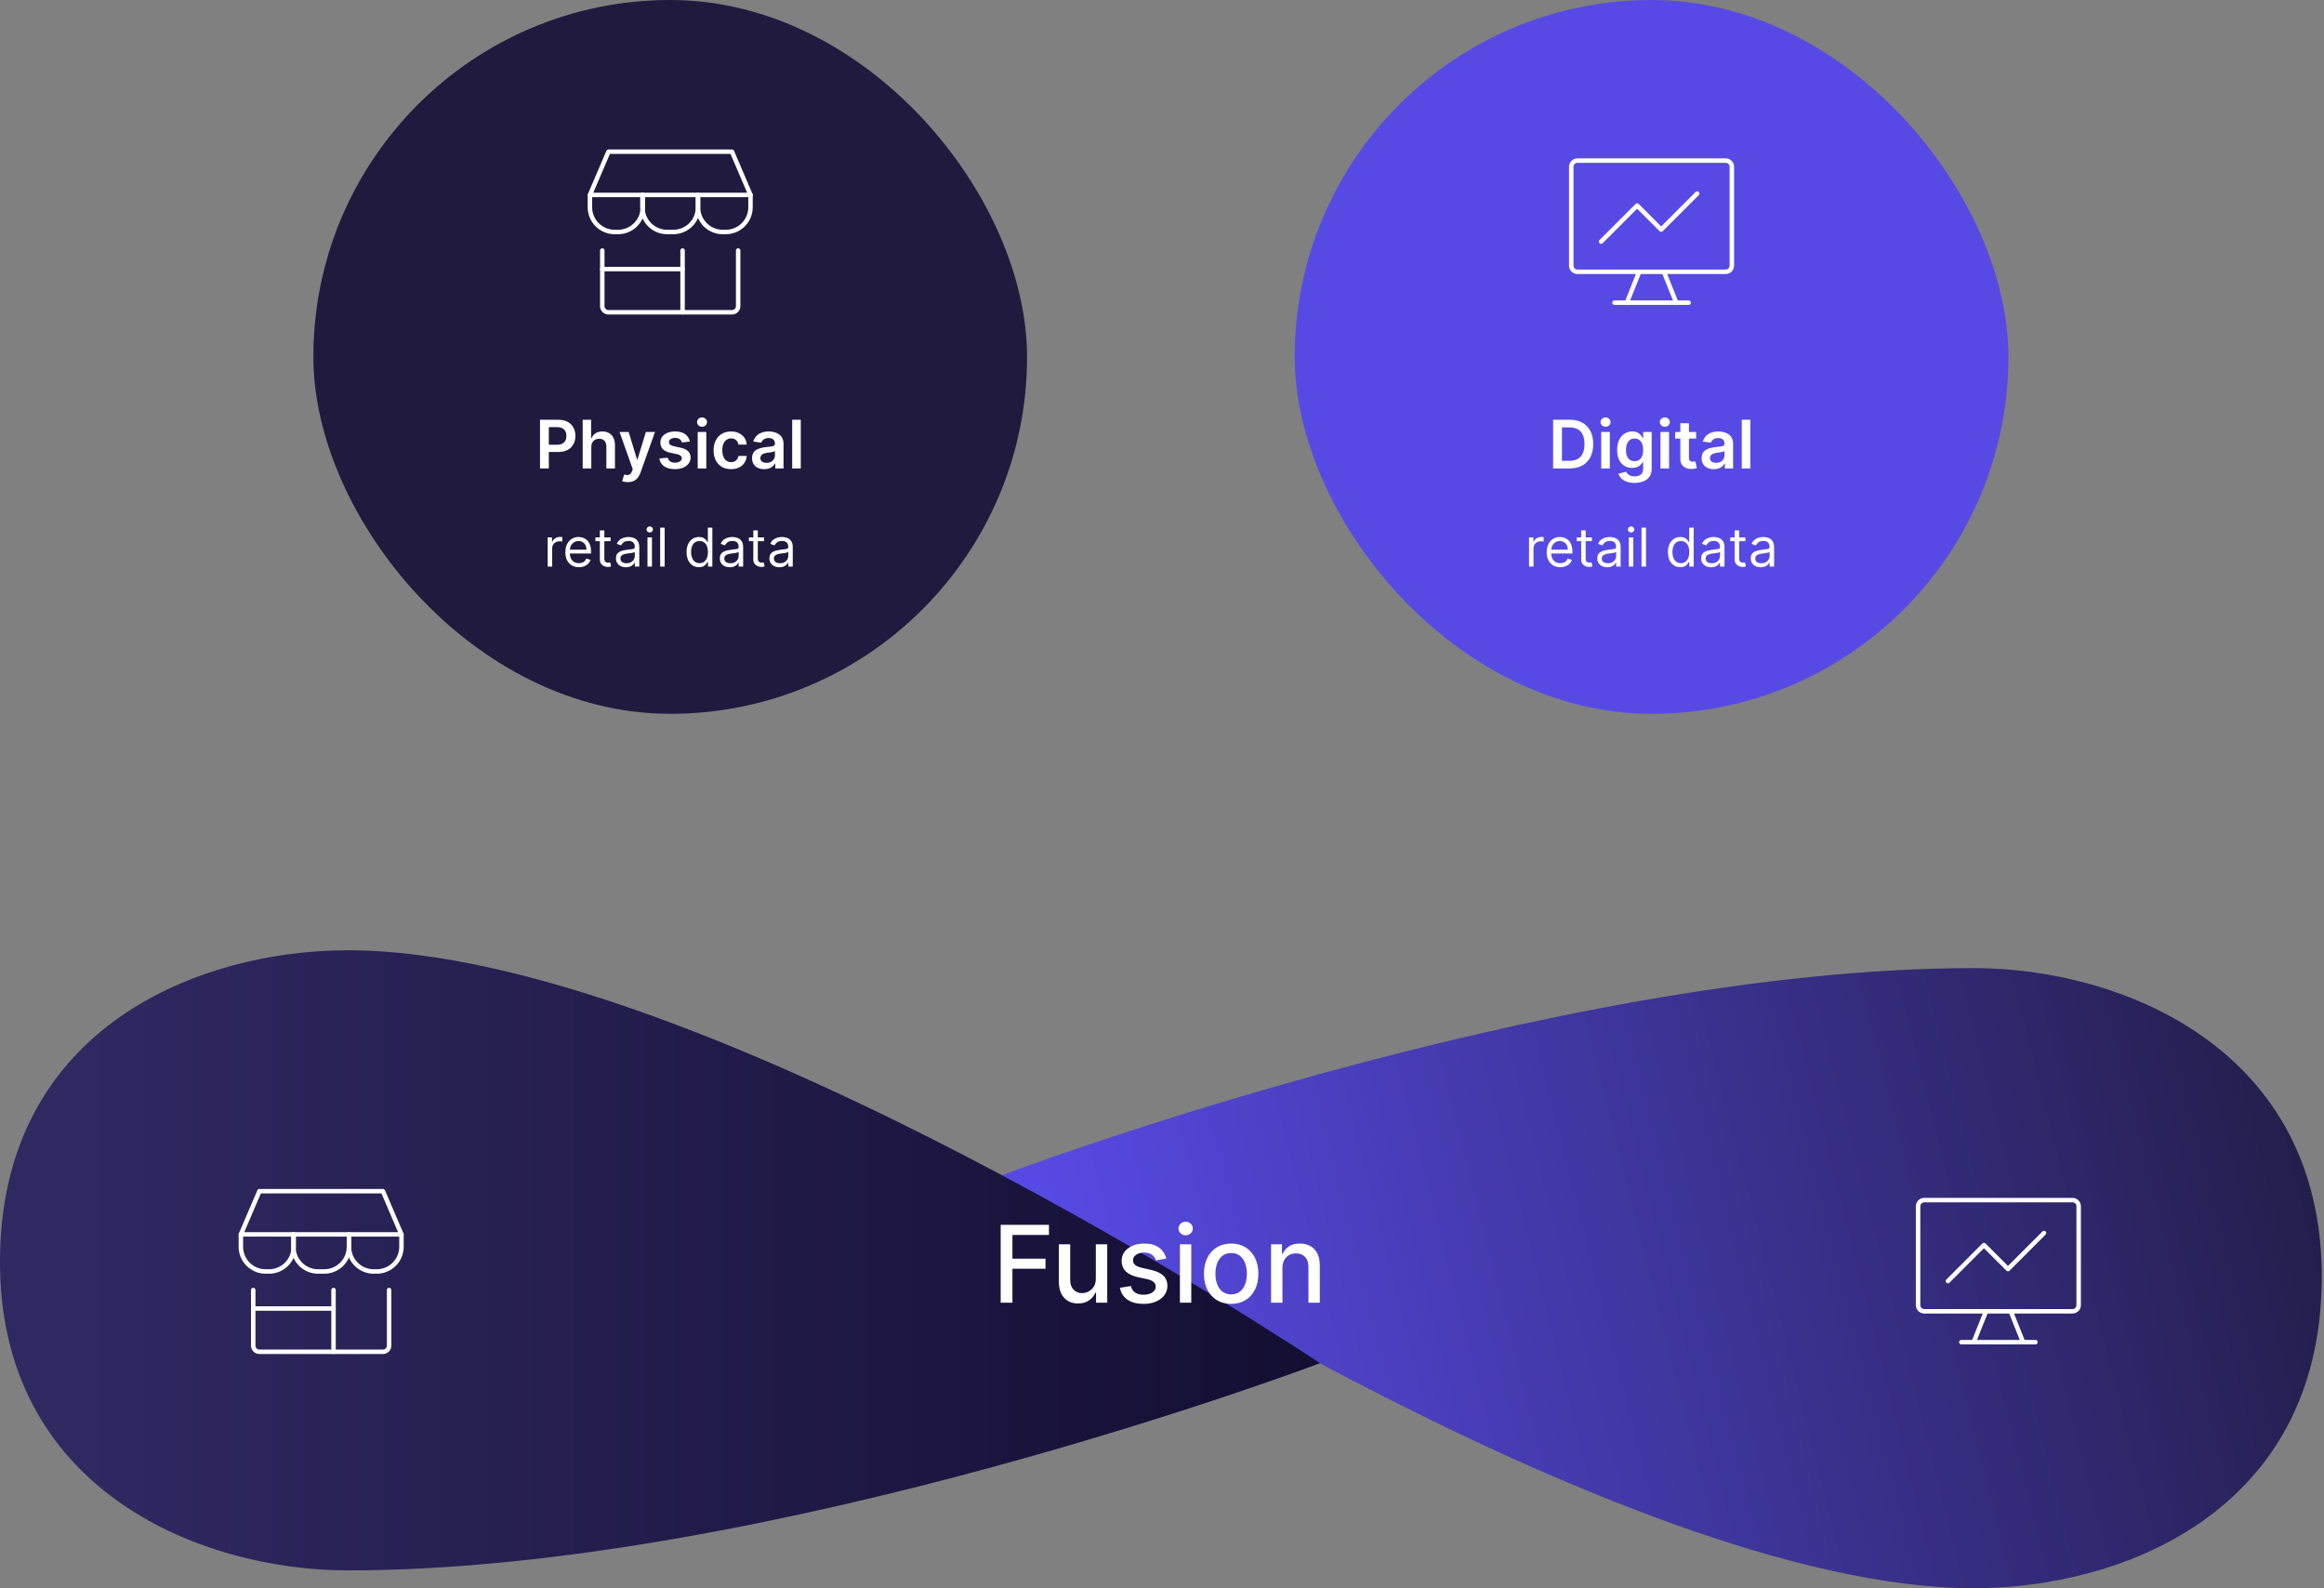 <svg width="521" height="356" viewBox="0 0 521 356" fill="none" xmlns="http://www.w3.org/2000/svg">
<rect x="0" y="0" width="521" height="356" fill="#808080" stroke="none"/>
<rect x="70.25" width="160" height="160" rx="80" fill="#1F1A3E"/>
<path d="M135.02 56.154V68.615C135.02 68.983 135.165 69.335 135.425 69.594C135.685 69.854 136.037 70 136.404 70H164.096C164.464 70 164.816 69.854 165.076 69.594C165.335 69.335 165.481 68.983 165.481 68.615V56.154" stroke="white" stroke-linecap="round" stroke-linejoin="round"/>
<path d="M153.02 56.154V70" stroke="white" stroke-linecap="round" stroke-linejoin="round"/>
<path d="M135.02 60.308H153.02" stroke="white" stroke-linecap="round" stroke-linejoin="round"/>
<path d="M132.25 43.692L136.404 34H164.096L168.25 43.692H132.25Z" stroke="white" stroke-linecap="round" stroke-linejoin="round"/>
<path d="M144.102 43.692V46.462C144.102 47.931 143.519 49.339 142.48 50.378C141.441 51.417 140.033 52 138.564 52H137.788C136.32 52 134.911 51.417 133.872 50.378C132.834 49.339 132.25 47.931 132.25 46.462V43.692" stroke="white" stroke-linecap="round" stroke-linejoin="round"/>
<path d="M156.479 43.692V46.462C156.479 47.931 155.896 49.339 154.857 50.378C153.818 51.417 152.41 52 150.941 52H149.556C148.087 52 146.678 51.417 145.64 50.378C144.601 49.339 144.018 47.931 144.018 46.462V43.692" stroke="white" stroke-linecap="round" stroke-linejoin="round"/>
<path d="M168.25 43.692V46.462C168.25 47.931 167.666 49.339 166.627 50.378C165.589 51.417 164.18 52 162.711 52H162.019C160.55 52 159.141 51.417 158.103 50.378C157.064 49.339 156.48 47.931 156.48 46.462V43.692" stroke="white" stroke-linecap="round" stroke-linejoin="round"/>
<path d="M121.062 105V94.091H125.153C125.991 94.091 126.694 94.247 127.263 94.56C127.834 94.872 128.266 95.302 128.557 95.849C128.852 96.392 128.999 97.01 128.999 97.702C128.999 98.402 128.852 99.023 128.557 99.567C128.262 100.11 127.827 100.538 127.252 100.85C126.677 101.159 125.968 101.314 125.127 101.314H122.415V99.689H124.86C125.35 99.689 125.752 99.604 126.064 99.434C126.377 99.263 126.607 99.029 126.757 98.731C126.909 98.432 126.986 98.09 126.986 97.702C126.986 97.315 126.909 96.974 126.757 96.68C126.607 96.385 126.375 96.156 126.059 95.993C125.746 95.826 125.343 95.742 124.85 95.742H123.039V105H121.062ZM132.559 100.206V105H130.63V94.091H132.516V98.209H132.612C132.804 97.747 133.1 97.383 133.502 97.117C133.906 96.847 134.421 96.712 135.046 96.712C135.614 96.712 136.11 96.831 136.532 97.069C136.955 97.306 137.282 97.654 137.513 98.113C137.747 98.571 137.864 99.13 137.864 99.79V105H135.936V100.089C135.936 99.538 135.794 99.11 135.51 98.805C135.229 98.496 134.835 98.342 134.327 98.342C133.986 98.342 133.681 98.416 133.411 98.565C133.145 98.711 132.935 98.922 132.782 99.199C132.633 99.476 132.559 99.812 132.559 100.206ZM140.735 108.068C140.472 108.068 140.229 108.047 140.005 108.004C139.785 107.965 139.609 107.919 139.478 107.866L139.926 106.364C140.206 106.445 140.456 106.484 140.677 106.481C140.897 106.477 141.09 106.408 141.257 106.273C141.428 106.142 141.571 105.922 141.689 105.613L141.854 105.17L138.887 96.818H140.932L142.818 102.997H142.903L144.794 96.818H146.845L143.569 105.991C143.416 106.424 143.214 106.795 142.962 107.104C142.71 107.417 142.401 107.654 142.035 107.818C141.673 107.985 141.239 108.068 140.735 108.068ZM154.646 98.981L152.888 99.173C152.838 98.995 152.751 98.828 152.627 98.672C152.506 98.516 152.343 98.39 152.137 98.294C151.931 98.198 151.679 98.15 151.381 98.15C150.979 98.15 150.642 98.237 150.369 98.411C150.099 98.585 149.965 98.81 149.969 99.087C149.965 99.325 150.052 99.519 150.23 99.668C150.411 99.817 150.709 99.94 151.125 100.036L152.521 100.334C153.295 100.501 153.87 100.765 154.246 101.127C154.626 101.49 154.818 101.964 154.822 102.55C154.818 103.065 154.667 103.519 154.369 103.913C154.074 104.304 153.664 104.609 153.138 104.83C152.613 105.05 152.009 105.16 151.327 105.16C150.326 105.16 149.52 104.95 148.909 104.531C148.298 104.109 147.934 103.521 147.817 102.768L149.697 102.587C149.783 102.956 149.964 103.235 150.241 103.423C150.518 103.612 150.878 103.706 151.322 103.706C151.78 103.706 152.148 103.612 152.425 103.423C152.705 103.235 152.845 103.002 152.845 102.725C152.845 102.491 152.755 102.298 152.574 102.145C152.396 101.992 152.119 101.875 151.743 101.793L150.347 101.5C149.562 101.337 148.982 101.062 148.605 100.675C148.229 100.284 148.043 99.79 148.046 99.194C148.043 98.69 148.179 98.253 148.456 97.883C148.737 97.511 149.126 97.223 149.623 97.021C150.123 96.815 150.701 96.712 151.354 96.712C152.313 96.712 153.067 96.916 153.618 97.324C154.172 97.733 154.514 98.285 154.646 98.981ZM156.412 105V96.818H158.34V105H156.412ZM157.381 95.657C157.076 95.657 156.813 95.556 156.593 95.353C156.373 95.147 156.263 94.901 156.263 94.613C156.263 94.322 156.373 94.075 156.593 93.873C156.813 93.666 157.076 93.564 157.381 93.564C157.69 93.564 157.953 93.666 158.169 93.873C158.39 94.075 158.5 94.322 158.5 94.613C158.5 94.901 158.39 95.147 158.169 95.353C157.953 95.556 157.69 95.657 157.381 95.657ZM163.892 105.16C163.075 105.16 162.374 104.98 161.788 104.622C161.205 104.263 160.756 103.768 160.44 103.136C160.127 102.5 159.971 101.768 159.971 100.941C159.971 100.11 160.131 99.377 160.451 98.741C160.77 98.102 161.221 97.605 161.804 97.25C162.39 96.891 163.082 96.712 163.881 96.712C164.545 96.712 165.133 96.834 165.644 97.079C166.159 97.321 166.569 97.663 166.875 98.107C167.18 98.548 167.354 99.062 167.397 99.652H165.554C165.479 99.258 165.301 98.929 165.021 98.666C164.744 98.4 164.373 98.267 163.908 98.267C163.513 98.267 163.167 98.374 162.869 98.587C162.571 98.796 162.338 99.098 162.171 99.492C162.008 99.886 161.926 100.359 161.926 100.909C161.926 101.467 162.008 101.946 162.171 102.347C162.335 102.745 162.564 103.052 162.858 103.269C163.157 103.482 163.506 103.588 163.908 103.588C164.192 103.588 164.446 103.535 164.669 103.429C164.897 103.319 165.087 103.161 165.239 102.955C165.392 102.749 165.497 102.498 165.554 102.203H167.397C167.35 102.782 167.18 103.295 166.885 103.743C166.591 104.187 166.189 104.535 165.681 104.787C165.174 105.036 164.577 105.16 163.892 105.16ZM171.334 105.165C170.816 105.165 170.349 105.073 169.934 104.888C169.522 104.7 169.195 104.423 168.953 104.057C168.715 103.691 168.597 103.24 168.597 102.704C168.597 102.243 168.682 101.861 168.852 101.559C169.023 101.257 169.255 101.016 169.55 100.835C169.845 100.653 170.177 100.517 170.546 100.424C170.919 100.328 171.304 100.259 171.702 100.217C172.181 100.167 172.57 100.123 172.869 100.083C173.167 100.041 173.383 99.977 173.518 99.892C173.657 99.803 173.726 99.666 173.726 99.481V99.45C173.726 99.048 173.607 98.738 173.369 98.517C173.131 98.297 172.789 98.187 172.341 98.187C171.869 98.187 171.494 98.29 171.217 98.496C170.944 98.702 170.759 98.945 170.663 99.226L168.863 98.97C169.005 98.473 169.239 98.058 169.566 97.724C169.893 97.386 170.292 97.134 170.764 96.967C171.237 96.797 171.759 96.712 172.331 96.712C172.725 96.712 173.117 96.758 173.508 96.85C173.898 96.942 174.255 97.095 174.578 97.308C174.902 97.518 175.161 97.804 175.356 98.166C175.555 98.528 175.654 98.981 175.654 99.524V105H173.801V103.876H173.737C173.62 104.103 173.454 104.316 173.241 104.515C173.032 104.711 172.767 104.869 172.448 104.989C172.132 105.107 171.761 105.165 171.334 105.165ZM171.835 103.748C172.222 103.748 172.558 103.672 172.842 103.519C173.126 103.363 173.344 103.157 173.497 102.901C173.653 102.646 173.731 102.367 173.731 102.065V101.101C173.671 101.151 173.568 101.197 173.422 101.239C173.28 101.282 173.121 101.319 172.943 101.351C172.766 101.383 172.59 101.412 172.416 101.436C172.242 101.461 172.091 101.483 171.963 101.5C171.675 101.539 171.418 101.603 171.191 101.692C170.963 101.781 170.784 101.905 170.653 102.065C170.521 102.221 170.456 102.424 170.456 102.672C170.456 103.027 170.585 103.295 170.844 103.477C171.104 103.658 171.434 103.748 171.835 103.748ZM179.522 94.091V105H177.593V94.091H179.522Z" fill="white"/>
<path d="M122.782 127V120.455H123.753V121.443H123.822C123.941 121.119 124.157 120.857 124.469 120.655C124.782 120.453 125.134 120.352 125.526 120.352C125.6 120.352 125.692 120.354 125.803 120.357C125.914 120.359 125.998 120.364 126.055 120.369V121.392C126.02 121.384 125.942 121.371 125.82 121.354C125.701 121.334 125.574 121.324 125.441 121.324C125.123 121.324 124.839 121.391 124.589 121.524C124.341 121.655 124.145 121.837 124.001 122.07C123.858 122.3 123.787 122.562 123.787 122.858V127H122.782ZM129.792 127.136C129.161 127.136 128.617 126.997 128.16 126.719C127.705 126.438 127.354 126.045 127.107 125.543C126.863 125.037 126.741 124.449 126.741 123.778C126.741 123.108 126.863 122.517 127.107 122.006C127.354 121.491 127.698 121.091 128.138 120.804C128.581 120.514 129.099 120.369 129.689 120.369C130.03 120.369 130.367 120.426 130.699 120.54C131.032 120.653 131.334 120.838 131.607 121.094C131.88 121.347 132.097 121.682 132.259 122.099C132.421 122.517 132.502 123.031 132.502 123.642V124.068H127.456V123.199H131.479C131.479 122.83 131.405 122.5 131.258 122.21C131.113 121.92 130.905 121.692 130.635 121.524C130.368 121.357 130.053 121.273 129.689 121.273C129.289 121.273 128.942 121.372 128.65 121.571C128.36 121.767 128.137 122.023 127.981 122.338C127.824 122.653 127.746 122.991 127.746 123.352V123.932C127.746 124.426 127.831 124.845 128.002 125.189C128.175 125.53 128.415 125.79 128.722 125.969C129.029 126.145 129.385 126.233 129.792 126.233C130.056 126.233 130.295 126.196 130.508 126.122C130.724 126.045 130.91 125.932 131.066 125.781C131.222 125.628 131.343 125.437 131.428 125.21L132.4 125.483C132.297 125.812 132.126 126.102 131.884 126.352C131.643 126.599 131.344 126.793 130.989 126.932C130.634 127.068 130.235 127.136 129.792 127.136ZM136.878 120.455V121.307H133.486V120.455H136.878ZM134.475 118.886H135.481V125.125C135.481 125.409 135.522 125.622 135.604 125.764C135.689 125.903 135.797 125.997 135.928 126.045C136.062 126.091 136.202 126.114 136.35 126.114C136.461 126.114 136.552 126.108 136.623 126.097C136.694 126.082 136.751 126.071 136.793 126.062L136.998 126.966C136.93 126.991 136.834 127.017 136.712 127.043C136.59 127.071 136.435 127.085 136.248 127.085C135.964 127.085 135.685 127.024 135.412 126.902C135.143 126.78 134.918 126.594 134.739 126.344C134.563 126.094 134.475 125.778 134.475 125.398V118.886ZM140.317 127.153C139.903 127.153 139.526 127.075 139.188 126.919C138.85 126.76 138.581 126.531 138.383 126.233C138.184 125.932 138.084 125.568 138.084 125.142C138.084 124.767 138.158 124.463 138.306 124.23C138.454 123.994 138.651 123.81 138.898 123.676C139.145 123.543 139.418 123.443 139.716 123.378C140.018 123.31 140.32 123.256 140.624 123.216C141.022 123.165 141.344 123.126 141.591 123.101C141.841 123.072 142.023 123.026 142.137 122.96C142.253 122.895 142.312 122.781 142.312 122.619V122.585C142.312 122.165 142.197 121.838 141.966 121.605C141.739 121.372 141.394 121.256 140.931 121.256C140.451 121.256 140.074 121.361 139.802 121.571C139.529 121.781 139.337 122.006 139.226 122.244L138.272 121.903C138.442 121.506 138.67 121.196 138.954 120.974C139.241 120.75 139.553 120.594 139.891 120.506C140.232 120.415 140.567 120.369 140.897 120.369C141.107 120.369 141.349 120.395 141.621 120.446C141.897 120.494 142.162 120.595 142.418 120.749C142.677 120.902 142.891 121.134 143.062 121.443C143.232 121.753 143.317 122.168 143.317 122.688V127H142.312V126.114H142.26C142.192 126.256 142.079 126.408 141.92 126.57C141.76 126.732 141.549 126.869 141.285 126.983C141.02 127.097 140.698 127.153 140.317 127.153ZM140.471 126.25C140.868 126.25 141.204 126.172 141.476 126.016C141.752 125.859 141.959 125.658 142.099 125.411C142.241 125.163 142.312 124.903 142.312 124.631V123.71C142.269 123.761 142.175 123.808 142.03 123.851C141.888 123.891 141.724 123.926 141.536 123.957C141.351 123.986 141.171 124.011 140.995 124.034C140.822 124.054 140.681 124.071 140.573 124.085C140.312 124.119 140.067 124.175 139.84 124.251C139.616 124.325 139.434 124.437 139.295 124.588C139.158 124.736 139.09 124.937 139.09 125.193C139.09 125.543 139.219 125.807 139.478 125.986C139.739 126.162 140.07 126.25 140.471 126.25ZM145.153 127V120.455H146.159V127H145.153ZM145.664 119.364C145.468 119.364 145.299 119.297 145.157 119.163C145.018 119.03 144.948 118.869 144.948 118.682C144.948 118.494 145.018 118.334 145.157 118.2C145.299 118.067 145.468 118 145.664 118C145.86 118 146.028 118.067 146.167 118.2C146.309 118.334 146.38 118.494 146.38 118.682C146.38 118.869 146.309 119.03 146.167 119.163C146.028 119.297 145.86 119.364 145.664 119.364ZM149.006 118.273V127H148.001V118.273H149.006ZM156.695 127.136C156.149 127.136 155.668 126.999 155.25 126.723C154.833 126.445 154.506 126.053 154.27 125.547C154.034 125.038 153.916 124.438 153.916 123.744C153.916 123.057 154.034 122.46 154.27 121.955C154.506 121.449 154.834 121.058 155.254 120.783C155.675 120.507 156.161 120.369 156.712 120.369C157.138 120.369 157.475 120.44 157.722 120.582C157.972 120.722 158.162 120.881 158.293 121.06C158.426 121.236 158.53 121.381 158.604 121.494H158.689V118.273H159.695V127H158.723V125.994H158.604C158.53 126.114 158.425 126.264 158.289 126.446C158.152 126.625 157.958 126.786 157.705 126.928C157.452 127.067 157.115 127.136 156.695 127.136ZM156.831 126.233C157.235 126.233 157.575 126.128 157.854 125.918C158.132 125.705 158.344 125.411 158.489 125.036C158.634 124.658 158.706 124.222 158.706 123.727C158.706 123.239 158.635 122.811 158.493 122.445C158.351 122.075 158.141 121.788 157.862 121.584C157.584 121.376 157.24 121.273 156.831 121.273C156.405 121.273 156.05 121.382 155.766 121.601C155.485 121.817 155.273 122.111 155.131 122.483C154.992 122.852 154.922 123.267 154.922 123.727C154.922 124.193 154.993 124.616 155.135 124.997C155.28 125.375 155.493 125.676 155.774 125.901C156.058 126.122 156.411 126.233 156.831 126.233ZM163.602 127.153C163.188 127.153 162.811 127.075 162.473 126.919C162.135 126.76 161.867 126.531 161.668 126.233C161.469 125.932 161.369 125.568 161.369 125.142C161.369 124.767 161.443 124.463 161.591 124.23C161.739 123.994 161.936 123.81 162.183 123.676C162.431 123.543 162.703 123.443 163.002 123.378C163.303 123.31 163.605 123.256 163.909 123.216C164.307 123.165 164.629 123.126 164.877 123.101C165.127 123.072 165.308 123.026 165.422 122.96C165.539 122.895 165.597 122.781 165.597 122.619V122.585C165.597 122.165 165.482 121.838 165.252 121.605C165.024 121.372 164.679 121.256 164.216 121.256C163.736 121.256 163.36 121.361 163.087 121.571C162.814 121.781 162.622 122.006 162.512 122.244L161.557 121.903C161.727 121.506 161.955 121.196 162.239 120.974C162.526 120.75 162.838 120.594 163.176 120.506C163.517 120.415 163.852 120.369 164.182 120.369C164.392 120.369 164.634 120.395 164.906 120.446C165.182 120.494 165.448 120.595 165.703 120.749C165.962 120.902 166.176 121.134 166.347 121.443C166.517 121.753 166.602 122.168 166.602 122.688V127H165.597V126.114H165.546C165.477 126.256 165.364 126.408 165.205 126.57C165.046 126.732 164.834 126.869 164.57 126.983C164.306 127.097 163.983 127.153 163.602 127.153ZM163.756 126.25C164.154 126.25 164.489 126.172 164.762 126.016C165.037 125.859 165.244 125.658 165.384 125.411C165.526 125.163 165.597 124.903 165.597 124.631V123.71C165.554 123.761 165.46 123.808 165.316 123.851C165.173 123.891 165.009 123.926 164.821 123.957C164.637 123.986 164.456 124.011 164.28 124.034C164.107 124.054 163.966 124.071 163.858 124.085C163.597 124.119 163.352 124.175 163.125 124.251C162.901 124.325 162.719 124.437 162.58 124.588C162.443 124.736 162.375 124.937 162.375 125.193C162.375 125.543 162.504 125.807 162.763 125.986C163.024 126.162 163.355 126.25 163.756 126.25ZM171.285 120.455V121.307H167.893V120.455H171.285ZM168.881 118.886H169.887V125.125C169.887 125.409 169.928 125.622 170.01 125.764C170.096 125.903 170.204 125.997 170.334 126.045C170.468 126.091 170.608 126.114 170.756 126.114C170.867 126.114 170.958 126.108 171.029 126.097C171.1 126.082 171.157 126.071 171.199 126.062L171.404 126.966C171.336 126.991 171.241 127.017 171.118 127.043C170.996 127.071 170.841 127.085 170.654 127.085C170.37 127.085 170.091 127.024 169.819 126.902C169.549 126.78 169.324 126.594 169.145 126.344C168.969 126.094 168.881 125.778 168.881 125.398V118.886ZM174.724 127.153C174.309 127.153 173.932 127.075 173.594 126.919C173.256 126.76 172.988 126.531 172.789 126.233C172.59 125.932 172.491 125.568 172.491 125.142C172.491 124.767 172.564 124.463 172.712 124.23C172.86 123.994 173.057 123.81 173.305 123.676C173.552 123.543 173.824 123.443 174.123 123.378C174.424 123.31 174.726 123.256 175.03 123.216C175.428 123.165 175.751 123.126 175.998 123.101C176.248 123.072 176.43 123.026 176.543 122.96C176.66 122.895 176.718 122.781 176.718 122.619V122.585C176.718 122.165 176.603 121.838 176.373 121.605C176.145 121.372 175.8 121.256 175.337 121.256C174.857 121.256 174.481 121.361 174.208 121.571C173.935 121.781 173.743 122.006 173.633 122.244L172.678 121.903C172.849 121.506 173.076 121.196 173.36 120.974C173.647 120.75 173.959 120.594 174.297 120.506C174.638 120.415 174.974 120.369 175.303 120.369C175.513 120.369 175.755 120.395 176.028 120.446C176.303 120.494 176.569 120.595 176.824 120.749C177.083 120.902 177.297 121.134 177.468 121.443C177.638 121.753 177.724 122.168 177.724 122.688V127H176.718V126.114H176.667C176.599 126.256 176.485 126.408 176.326 126.57C176.167 126.732 175.955 126.869 175.691 126.983C175.427 127.097 175.104 127.153 174.724 127.153ZM174.877 126.25C175.275 126.25 175.61 126.172 175.883 126.016C176.158 125.859 176.366 125.658 176.505 125.411C176.647 125.163 176.718 124.903 176.718 124.631V123.71C176.675 123.761 176.581 123.808 176.437 123.851C176.295 123.891 176.13 123.926 175.942 123.957C175.758 123.986 175.577 124.011 175.401 124.034C175.228 124.054 175.087 124.071 174.979 124.085C174.718 124.119 174.474 124.175 174.246 124.251C174.022 124.325 173.84 124.437 173.701 124.588C173.564 124.736 173.496 124.937 173.496 125.193C173.496 125.543 173.626 125.807 173.884 125.986C174.145 126.162 174.476 126.25 174.877 126.25Z" fill="white"/>
<rect x="290.25" width="160" height="160" rx="80" fill="#574AE4"/>
<path d="M386.865 36H353.635C352.87 36 352.25 36.62 352.25 37.385V59.538C352.25 60.303 352.87 60.923 353.635 60.923H386.865C387.63 60.923 388.25 60.303 388.25 59.538V37.385C388.25 36.62 387.63 36 386.865 36Z" stroke="white" stroke-linecap="round" stroke-linejoin="round"/>
<path d="M367.482 60.923L364.713 67.846" stroke="white" stroke-linecap="round" stroke-linejoin="round"/>
<path d="M373.02 60.923L375.789 67.846" stroke="white" stroke-linecap="round" stroke-linejoin="round"/>
<path d="M361.943 67.846H378.559" stroke="white" stroke-linecap="round" stroke-linejoin="round"/>
<path d="M358.939 54.154L367.016 46.077L372.401 51.462L380.478 43.385" stroke="white" stroke-linecap="round" stroke-linejoin="round"/>
<path d="M351.878 105H348.181V94.091H351.953C353.036 94.091 353.966 94.309 354.744 94.746C355.525 95.179 356.125 95.803 356.544 96.616C356.963 97.429 357.173 98.402 357.173 99.535C357.173 100.671 356.962 101.648 356.539 102.464C356.12 103.281 355.515 103.908 354.723 104.345C353.934 104.782 352.986 105 351.878 105ZM350.158 103.29H351.782C352.542 103.29 353.176 103.152 353.684 102.875C354.192 102.594 354.574 102.177 354.829 101.623C355.085 101.065 355.213 100.369 355.213 99.535C355.213 98.7 355.085 98.008 354.829 97.457C354.574 96.903 354.195 96.49 353.695 96.216C353.197 95.939 352.58 95.801 351.841 95.801H350.158V103.29ZM358.965 105V96.818H360.894V105H358.965ZM359.935 95.657C359.629 95.657 359.367 95.556 359.146 95.353C358.926 95.147 358.816 94.901 358.816 94.613C358.816 94.322 358.926 94.075 359.146 93.873C359.367 93.666 359.629 93.564 359.935 93.564C360.244 93.564 360.507 93.666 360.723 93.873C360.943 94.075 361.053 94.322 361.053 94.613C361.053 94.901 360.943 95.147 360.723 95.353C360.507 95.556 360.244 95.657 359.935 95.657ZM366.435 108.239C365.742 108.239 365.147 108.145 364.65 107.956C364.153 107.772 363.754 107.523 363.452 107.211C363.15 106.898 362.94 106.552 362.823 106.172L364.56 105.751C364.638 105.911 364.752 106.069 364.901 106.225C365.05 106.385 365.25 106.516 365.503 106.619C365.758 106.726 366.08 106.779 366.467 106.779C367.014 106.779 367.466 106.646 367.825 106.38C368.184 106.117 368.363 105.684 368.363 105.08V103.53H368.267C368.168 103.729 368.022 103.933 367.83 104.142C367.642 104.352 367.392 104.528 367.079 104.67C366.77 104.812 366.381 104.883 365.913 104.883C365.284 104.883 364.714 104.735 364.203 104.441C363.695 104.142 363.29 103.699 362.988 103.109C362.69 102.516 362.541 101.774 362.541 100.882C362.541 99.984 362.69 99.226 362.988 98.608C363.29 97.987 363.697 97.516 364.208 97.196C364.72 96.873 365.29 96.712 365.918 96.712C366.397 96.712 366.792 96.793 367.101 96.957C367.413 97.117 367.662 97.31 367.846 97.537C368.031 97.761 368.171 97.972 368.267 98.171H368.374V96.818H370.275V105.133C370.275 105.833 370.108 106.412 369.775 106.87C369.441 107.328 368.984 107.67 368.406 107.898C367.827 108.125 367.17 108.239 366.435 108.239ZM366.451 103.37C366.859 103.37 367.207 103.271 367.495 103.072C367.782 102.873 368.001 102.587 368.15 102.214C368.299 101.841 368.374 101.394 368.374 100.872C368.374 100.357 368.299 99.906 368.15 99.519C368.004 99.132 367.788 98.832 367.5 98.619C367.216 98.402 366.866 98.294 366.451 98.294C366.021 98.294 365.662 98.406 365.375 98.629C365.087 98.853 364.87 99.16 364.725 99.551C364.579 99.938 364.506 100.378 364.506 100.872C364.506 101.373 364.579 101.811 364.725 102.188C364.874 102.56 365.092 102.852 365.38 103.061C365.671 103.267 366.028 103.37 366.451 103.37ZM372.252 105V96.818H374.18V105H372.252ZM373.221 95.657C372.916 95.657 372.653 95.556 372.433 95.353C372.212 95.147 372.102 94.901 372.102 94.613C372.102 94.322 372.212 94.075 372.433 93.873C372.653 93.666 372.916 93.564 373.221 93.564C373.53 93.564 373.793 93.666 374.009 93.873C374.229 94.075 374.34 94.322 374.34 94.613C374.34 94.901 374.229 95.147 374.009 95.353C373.793 95.556 373.53 95.657 373.221 95.657ZM380.248 96.818V98.31H375.545V96.818H380.248ZM376.706 94.858H378.634V102.539C378.634 102.798 378.673 102.997 378.751 103.136C378.833 103.271 378.94 103.363 379.071 103.413C379.202 103.462 379.348 103.487 379.508 103.487C379.629 103.487 379.739 103.478 379.838 103.461C379.941 103.443 380.019 103.427 380.072 103.413L380.397 104.92C380.294 104.956 380.147 104.995 379.955 105.037C379.767 105.08 379.536 105.105 379.263 105.112C378.78 105.126 378.345 105.053 377.958 104.893C377.571 104.73 377.263 104.478 377.036 104.137C376.813 103.796 376.702 103.37 376.706 102.859V94.858ZM384.215 105.165C383.697 105.165 383.23 105.073 382.814 104.888C382.402 104.7 382.076 104.423 381.834 104.057C381.596 103.691 381.477 103.24 381.477 102.704C381.477 102.243 381.563 101.861 381.733 101.559C381.903 101.257 382.136 101.016 382.431 100.835C382.726 100.653 383.058 100.517 383.427 100.424C383.8 100.328 384.185 100.259 384.583 100.217C385.062 100.167 385.451 100.123 385.749 100.083C386.048 100.041 386.264 99.977 386.399 99.892C386.538 99.803 386.607 99.666 386.607 99.481V99.45C386.607 99.048 386.488 98.738 386.25 98.517C386.012 98.297 385.669 98.187 385.222 98.187C384.75 98.187 384.375 98.29 384.098 98.496C383.825 98.702 383.64 98.945 383.544 99.226L381.744 98.97C381.886 98.473 382.12 98.058 382.447 97.724C382.774 97.386 383.173 97.134 383.645 96.967C384.118 96.797 384.64 96.712 385.211 96.712C385.606 96.712 385.998 96.758 386.389 96.85C386.779 96.942 387.136 97.095 387.459 97.308C387.782 97.518 388.042 97.804 388.237 98.166C388.436 98.528 388.535 98.981 388.535 99.524V105H386.682V103.876H386.618C386.5 104.103 386.335 104.316 386.122 104.515C385.913 104.711 385.648 104.869 385.329 104.989C385.013 105.107 384.641 105.165 384.215 105.165ZM384.716 103.748C385.103 103.748 385.439 103.672 385.723 103.519C386.007 103.363 386.225 103.157 386.378 102.901C386.534 102.646 386.612 102.367 386.612 102.065V101.101C386.552 101.151 386.449 101.197 386.303 101.239C386.161 101.282 386.002 101.319 385.824 101.351C385.646 101.383 385.471 101.412 385.297 101.436C385.123 101.461 384.972 101.483 384.844 101.5C384.556 101.539 384.299 101.603 384.071 101.692C383.844 101.781 383.665 101.905 383.533 102.065C383.402 102.221 383.336 102.424 383.336 102.672C383.336 103.027 383.466 103.295 383.725 103.477C383.984 103.658 384.315 103.748 384.716 103.748ZM392.402 94.091V105H390.474V94.091H392.402Z" fill="white"/>
<path d="M342.782 127V120.455H343.753V121.443H343.822C343.941 121.119 344.157 120.857 344.469 120.655C344.782 120.453 345.134 120.352 345.526 120.352C345.6 120.352 345.692 120.354 345.803 120.357C345.914 120.359 345.998 120.364 346.055 120.369V121.392C346.02 121.384 345.942 121.371 345.82 121.354C345.701 121.334 345.574 121.324 345.441 121.324C345.123 121.324 344.839 121.391 344.589 121.524C344.341 121.655 344.145 121.837 344.001 122.07C343.858 122.3 343.787 122.562 343.787 122.858V127H342.782ZM349.792 127.136C349.161 127.136 348.617 126.997 348.16 126.719C347.705 126.438 347.354 126.045 347.107 125.543C346.863 125.037 346.741 124.449 346.741 123.778C346.741 123.108 346.863 122.517 347.107 122.006C347.354 121.491 347.698 121.091 348.138 120.804C348.581 120.514 349.099 120.369 349.689 120.369C350.03 120.369 350.367 120.426 350.699 120.54C351.032 120.653 351.334 120.838 351.607 121.094C351.88 121.347 352.097 121.682 352.259 122.099C352.421 122.517 352.502 123.031 352.502 123.642V124.068H347.456V123.199H351.479C351.479 122.83 351.405 122.5 351.258 122.21C351.113 121.92 350.905 121.692 350.635 121.524C350.368 121.357 350.053 121.273 349.689 121.273C349.289 121.273 348.942 121.372 348.65 121.571C348.36 121.767 348.137 122.023 347.981 122.338C347.824 122.653 347.746 122.991 347.746 123.352V123.932C347.746 124.426 347.831 124.845 348.002 125.189C348.175 125.53 348.415 125.79 348.722 125.969C349.029 126.145 349.385 126.233 349.792 126.233C350.056 126.233 350.295 126.196 350.508 126.122C350.724 126.045 350.91 125.932 351.066 125.781C351.222 125.628 351.343 125.437 351.428 125.21L352.4 125.483C352.297 125.812 352.126 126.102 351.884 126.352C351.643 126.599 351.344 126.793 350.989 126.932C350.634 127.068 350.235 127.136 349.792 127.136ZM356.878 120.455V121.307H353.486V120.455H356.878ZM354.475 118.886H355.481V125.125C355.481 125.409 355.522 125.622 355.604 125.764C355.689 125.903 355.797 125.997 355.928 126.045C356.062 126.091 356.202 126.114 356.35 126.114C356.461 126.114 356.552 126.108 356.623 126.097C356.694 126.082 356.751 126.071 356.793 126.062L356.998 126.966C356.93 126.991 356.834 127.017 356.712 127.043C356.59 127.071 356.435 127.085 356.248 127.085C355.964 127.085 355.685 127.024 355.412 126.902C355.143 126.78 354.918 126.594 354.739 126.344C354.563 126.094 354.475 125.778 354.475 125.398V118.886ZM360.317 127.153C359.903 127.153 359.526 127.075 359.188 126.919C358.85 126.76 358.581 126.531 358.383 126.233C358.184 125.932 358.084 125.568 358.084 125.142C358.084 124.767 358.158 124.463 358.306 124.23C358.454 123.994 358.651 123.81 358.898 123.676C359.145 123.543 359.418 123.443 359.716 123.378C360.018 123.31 360.32 123.256 360.624 123.216C361.022 123.165 361.344 123.126 361.591 123.101C361.841 123.072 362.023 123.026 362.137 122.96C362.253 122.895 362.312 122.781 362.312 122.619V122.585C362.312 122.165 362.197 121.838 361.966 121.605C361.739 121.372 361.394 121.256 360.931 121.256C360.451 121.256 360.074 121.361 359.802 121.571C359.529 121.781 359.337 122.006 359.226 122.244L358.272 121.903C358.442 121.506 358.67 121.196 358.954 120.974C359.241 120.75 359.553 120.594 359.891 120.506C360.232 120.415 360.567 120.369 360.897 120.369C361.107 120.369 361.349 120.395 361.621 120.446C361.897 120.494 362.162 120.595 362.418 120.749C362.677 120.902 362.891 121.134 363.062 121.443C363.232 121.753 363.317 122.168 363.317 122.688V127H362.312V126.114H362.26C362.192 126.256 362.079 126.408 361.92 126.57C361.76 126.732 361.549 126.869 361.285 126.983C361.02 127.097 360.698 127.153 360.317 127.153ZM360.471 126.25C360.868 126.25 361.204 126.172 361.476 126.016C361.752 125.859 361.959 125.658 362.099 125.411C362.241 125.163 362.312 124.903 362.312 124.631V123.71C362.269 123.761 362.175 123.808 362.03 123.851C361.888 123.891 361.724 123.926 361.536 123.957C361.351 123.986 361.171 124.011 360.995 124.034C360.822 124.054 360.681 124.071 360.573 124.085C360.312 124.119 360.067 124.175 359.84 124.251C359.616 124.325 359.434 124.437 359.295 124.588C359.158 124.736 359.09 124.937 359.09 125.193C359.09 125.543 359.219 125.807 359.478 125.986C359.739 126.162 360.07 126.25 360.471 126.25ZM365.153 127V120.455H366.159V127H365.153ZM365.664 119.364C365.468 119.364 365.299 119.297 365.157 119.163C365.018 119.03 364.948 118.869 364.948 118.682C364.948 118.494 365.018 118.334 365.157 118.2C365.299 118.067 365.468 118 365.664 118C365.86 118 366.028 118.067 366.167 118.2C366.309 118.334 366.38 118.494 366.38 118.682C366.38 118.869 366.309 119.03 366.167 119.163C366.028 119.297 365.86 119.364 365.664 119.364ZM369.006 118.273V127H368.001V118.273H369.006ZM376.695 127.136C376.149 127.136 375.668 126.999 375.25 126.723C374.833 126.445 374.506 126.053 374.27 125.547C374.034 125.038 373.916 124.438 373.916 123.744C373.916 123.057 374.034 122.46 374.27 121.955C374.506 121.449 374.834 121.058 375.254 120.783C375.675 120.507 376.161 120.369 376.712 120.369C377.138 120.369 377.475 120.44 377.722 120.582C377.972 120.722 378.162 120.881 378.293 121.06C378.426 121.236 378.53 121.381 378.604 121.494H378.689V118.273H379.695V127H378.723V125.994H378.604C378.53 126.114 378.425 126.264 378.289 126.446C378.152 126.625 377.958 126.786 377.705 126.928C377.452 127.067 377.115 127.136 376.695 127.136ZM376.831 126.233C377.235 126.233 377.575 126.128 377.854 125.918C378.132 125.705 378.344 125.411 378.489 125.036C378.634 124.658 378.706 124.222 378.706 123.727C378.706 123.239 378.635 122.811 378.493 122.445C378.351 122.075 378.141 121.788 377.862 121.584C377.584 121.376 377.24 121.273 376.831 121.273C376.405 121.273 376.05 121.382 375.766 121.601C375.485 121.817 375.273 122.111 375.131 122.483C374.992 122.852 374.922 123.267 374.922 123.727C374.922 124.193 374.993 124.616 375.135 124.997C375.28 125.375 375.493 125.676 375.774 125.901C376.058 126.122 376.411 126.233 376.831 126.233ZM383.602 127.153C383.188 127.153 382.811 127.075 382.473 126.919C382.135 126.76 381.867 126.531 381.668 126.233C381.469 125.932 381.369 125.568 381.369 125.142C381.369 124.767 381.443 124.463 381.591 124.23C381.739 123.994 381.936 123.81 382.183 123.676C382.431 123.543 382.703 123.443 383.002 123.378C383.303 123.31 383.605 123.256 383.909 123.216C384.307 123.165 384.629 123.126 384.877 123.101C385.127 123.072 385.308 123.026 385.422 122.96C385.539 122.895 385.597 122.781 385.597 122.619V122.585C385.597 122.165 385.482 121.838 385.252 121.605C385.024 121.372 384.679 121.256 384.216 121.256C383.736 121.256 383.36 121.361 383.087 121.571C382.814 121.781 382.622 122.006 382.512 122.244L381.557 121.903C381.727 121.506 381.955 121.196 382.239 120.974C382.526 120.75 382.838 120.594 383.176 120.506C383.517 120.415 383.852 120.369 384.182 120.369C384.392 120.369 384.634 120.395 384.906 120.446C385.182 120.494 385.448 120.595 385.703 120.749C385.962 120.902 386.176 121.134 386.347 121.443C386.517 121.753 386.602 122.168 386.602 122.688V127H385.597V126.114H385.546C385.477 126.256 385.364 126.408 385.205 126.57C385.046 126.732 384.834 126.869 384.57 126.983C384.306 127.097 383.983 127.153 383.602 127.153ZM383.756 126.25C384.154 126.25 384.489 126.172 384.762 126.016C385.037 125.859 385.244 125.658 385.384 125.411C385.526 125.163 385.597 124.903 385.597 124.631V123.71C385.554 123.761 385.46 123.808 385.316 123.851C385.173 123.891 385.009 123.926 384.821 123.957C384.637 123.986 384.456 124.011 384.28 124.034C384.107 124.054 383.966 124.071 383.858 124.085C383.597 124.119 383.352 124.175 383.125 124.251C382.901 124.325 382.719 124.437 382.58 124.588C382.443 124.736 382.375 124.937 382.375 125.193C382.375 125.543 382.504 125.807 382.763 125.986C383.024 126.162 383.355 126.25 383.756 126.25ZM391.285 120.455V121.307H387.893V120.455H391.285ZM388.881 118.886H389.887V125.125C389.887 125.409 389.928 125.622 390.01 125.764C390.096 125.903 390.204 125.997 390.334 126.045C390.468 126.091 390.608 126.114 390.756 126.114C390.867 126.114 390.958 126.108 391.029 126.097C391.1 126.082 391.157 126.071 391.199 126.062L391.404 126.966C391.336 126.991 391.241 127.017 391.118 127.043C390.996 127.071 390.841 127.085 390.654 127.085C390.37 127.085 390.091 127.024 389.819 126.902C389.549 126.78 389.324 126.594 389.145 126.344C388.969 126.094 388.881 125.778 388.881 125.398V118.886ZM394.724 127.153C394.309 127.153 393.932 127.075 393.594 126.919C393.256 126.76 392.988 126.531 392.789 126.233C392.59 125.932 392.491 125.568 392.491 125.142C392.491 124.767 392.564 124.463 392.712 124.23C392.86 123.994 393.057 123.81 393.305 123.676C393.552 123.543 393.824 123.443 394.123 123.378C394.424 123.31 394.726 123.256 395.03 123.216C395.428 123.165 395.751 123.126 395.998 123.101C396.248 123.072 396.43 123.026 396.543 122.96C396.66 122.895 396.718 122.781 396.718 122.619V122.585C396.718 122.165 396.603 121.838 396.373 121.605C396.145 121.372 395.8 121.256 395.337 121.256C394.857 121.256 394.481 121.361 394.208 121.571C393.935 121.781 393.743 122.006 393.633 122.244L392.678 121.903C392.849 121.506 393.076 121.196 393.36 120.974C393.647 120.75 393.959 120.594 394.297 120.506C394.638 120.415 394.974 120.369 395.303 120.369C395.513 120.369 395.755 120.395 396.028 120.446C396.303 120.494 396.569 120.595 396.824 120.749C397.083 120.902 397.297 121.134 397.468 121.443C397.638 121.753 397.724 122.168 397.724 122.688V127H396.718V126.114H396.667C396.599 126.256 396.485 126.408 396.326 126.57C396.167 126.732 395.955 126.869 395.691 126.983C395.427 127.097 395.104 127.153 394.724 127.153ZM394.877 126.25C395.275 126.25 395.61 126.172 395.883 126.016C396.158 125.859 396.366 125.658 396.505 125.411C396.647 125.163 396.718 124.903 396.718 124.631V123.71C396.675 123.761 396.581 123.808 396.437 123.851C396.295 123.891 396.13 123.926 395.942 123.957C395.758 123.986 395.577 124.011 395.401 124.034C395.228 124.054 395.087 124.071 394.979 124.085C394.718 124.119 394.474 124.175 394.246 124.251C394.022 124.325 393.84 124.437 393.701 124.588C393.564 124.736 393.496 124.937 393.496 125.193C393.496 125.543 393.626 125.807 393.884 125.986C394.145 126.162 394.476 126.25 394.877 126.25Z" fill="white"/>
<path d="M520.5 287C520.983 235.092 475.637 217 442.5 217C347.134 217 224.57 263.448 224.57 263.448C224.57 263.448 363.124 356 442.5 356C475.637 356 520.017 338.908 520.5 287Z" fill="url(#paint0_linear_858_1049)"/>
<path d="M-7.88686e-05 282C-0.483 333.908 44.863 352 78 352C173.366 352 295.93 305.552 295.93 305.552C295.93 305.552 157.376 213 78 213C44.863 213 0.483 230.092 -7.88686e-05 282Z" fill="url(#paint1_linear_858_1049)"/>
<path d="M56.77 289.154V301.615C56.77 301.983 56.915 302.335 57.175 302.595C57.435 302.854 57.787 303 58.154 303H85.847C86.214 303 86.566 302.854 86.826 302.595C87.085 302.335 87.231 301.983 87.231 301.615V289.154" stroke="white" stroke-linecap="round" stroke-linejoin="round"/>
<path d="M74.769 289.154V303" stroke="white" stroke-linecap="round" stroke-linejoin="round"/>
<path d="M56.77 293.308H74.769" stroke="white" stroke-linecap="round" stroke-linejoin="round"/>
<path d="M54 276.692L58.154 267H85.846L90 276.692H54Z" stroke="white" stroke-linecap="round" stroke-linejoin="round"/>
<path d="M65.852 276.692V279.462C65.852 280.93 65.269 282.339 64.23 283.378C63.191 284.417 61.783 285 60.314 285H59.538C58.07 285 56.661 284.417 55.622 283.378C54.584 282.339 54 280.93 54 279.462V276.692" stroke="white" stroke-linecap="round" stroke-linejoin="round"/>
<path d="M78.229 276.692V279.462C78.229 280.93 77.646 282.339 76.607 283.378C75.568 284.417 74.159 285 72.691 285H71.306C69.837 285 68.428 284.417 67.39 283.378C66.351 282.339 65.768 280.93 65.768 279.462V276.692" stroke="white" stroke-linecap="round" stroke-linejoin="round"/>
<path d="M90 276.692V279.462C90 280.93 89.416 282.339 88.377 283.378C87.339 284.417 85.93 285 84.461 285H83.769C82.3 285 80.891 284.417 79.853 283.378C78.814 282.339 78.231 280.93 78.231 279.462V276.692" stroke="white" stroke-linecap="round" stroke-linejoin="round"/>
<path d="M464.615 269H431.385C430.62 269 430 269.62 430 270.385V292.538C430 293.303 430.62 293.923 431.385 293.923H464.615C465.38 293.923 466 293.303 466 292.538V270.385C466 269.62 465.38 269 464.615 269Z" stroke="white" stroke-linecap="round" stroke-linejoin="round"/>
<path d="M445.232 293.923L442.463 300.846" stroke="white" stroke-linecap="round" stroke-linejoin="round"/>
<path d="M450.77 293.923L453.539 300.846" stroke="white" stroke-linecap="round" stroke-linejoin="round"/>
<path d="M439.693 300.846H456.309" stroke="white" stroke-linecap="round" stroke-linejoin="round"/>
<path d="M436.689 287.154L444.766 279.077L450.151 284.462L458.228 276.385" stroke="white" stroke-linecap="round" stroke-linejoin="round"/>
<path d="M224.336 292V274.545H235.159V276.812H226.969V282.131H234.384V284.389H226.969V292H224.336ZM245.666 286.571V278.909H248.223V292H245.717V289.733H245.581C245.279 290.432 244.797 291.014 244.132 291.48C243.473 291.94 242.652 292.17 241.669 292.17C240.828 292.17 240.083 291.986 239.436 291.616C238.794 291.241 238.288 290.688 237.919 289.955C237.555 289.222 237.373 288.315 237.373 287.236V278.909H239.922V286.929C239.922 287.821 240.169 288.531 240.663 289.06C241.157 289.588 241.799 289.852 242.589 289.852C243.066 289.852 243.541 289.733 244.012 289.494C244.49 289.256 244.885 288.895 245.197 288.412C245.515 287.929 245.672 287.315 245.666 286.571ZM261.456 282.105L259.147 282.514C259.05 282.219 258.897 281.937 258.686 281.67C258.482 281.403 258.203 281.185 257.851 281.014C257.499 280.844 257.059 280.759 256.53 280.759C255.809 280.759 255.206 280.92 254.723 281.244C254.24 281.562 253.999 281.974 253.999 282.48C253.999 282.918 254.161 283.27 254.485 283.537C254.809 283.804 255.331 284.023 256.053 284.193L258.132 284.67C259.337 284.949 260.235 285.378 260.826 285.957C261.417 286.537 261.712 287.29 261.712 288.216C261.712 289 261.485 289.699 261.03 290.312C260.581 290.92 259.953 291.398 259.147 291.744C258.346 292.091 257.417 292.264 256.36 292.264C254.894 292.264 253.698 291.952 252.772 291.327C251.846 290.696 251.277 289.801 251.067 288.642L253.53 288.267C253.684 288.909 253.999 289.395 254.476 289.724C254.953 290.048 255.576 290.21 256.343 290.21C257.178 290.21 257.846 290.037 258.346 289.69C258.846 289.338 259.096 288.909 259.096 288.403C259.096 287.994 258.942 287.651 258.635 287.372C258.334 287.094 257.871 286.884 257.246 286.741L255.03 286.256C253.809 285.977 252.905 285.534 252.32 284.926C251.74 284.318 251.451 283.548 251.451 282.616C251.451 281.844 251.667 281.168 252.098 280.588C252.53 280.009 253.127 279.557 253.888 279.233C254.65 278.903 255.522 278.739 256.505 278.739C257.919 278.739 259.033 279.045 259.846 279.659C260.658 280.267 261.195 281.082 261.456 282.105ZM264.514 292V278.909H267.062V292H264.514ZM265.801 276.889C265.358 276.889 264.977 276.741 264.659 276.446C264.346 276.145 264.19 275.787 264.19 275.372C264.19 274.952 264.346 274.594 264.659 274.298C264.977 273.997 265.358 273.847 265.801 273.847C266.244 273.847 266.622 273.997 266.934 274.298C267.252 274.594 267.412 274.952 267.412 275.372C267.412 275.787 267.252 276.145 266.934 276.446C266.622 276.741 266.244 276.889 265.801 276.889ZM276.005 292.264C274.777 292.264 273.706 291.983 272.792 291.42C271.877 290.858 271.167 290.071 270.661 289.06C270.155 288.048 269.902 286.866 269.902 285.514C269.902 284.156 270.155 282.969 270.661 281.952C271.167 280.935 271.877 280.145 272.792 279.582C273.706 279.02 274.777 278.739 276.005 278.739C277.232 278.739 278.303 279.02 279.218 279.582C280.132 280.145 280.843 280.935 281.348 281.952C281.854 282.969 282.107 284.156 282.107 285.514C282.107 286.866 281.854 288.048 281.348 289.06C280.843 290.071 280.132 290.858 279.218 291.42C278.303 291.983 277.232 292.264 276.005 292.264ZM276.013 290.125C276.809 290.125 277.468 289.915 277.99 289.494C278.513 289.074 278.9 288.514 279.15 287.815C279.405 287.116 279.533 286.347 279.533 285.506C279.533 284.67 279.405 283.903 279.15 283.205C278.9 282.5 278.513 281.935 277.99 281.509C277.468 281.082 276.809 280.869 276.013 280.869C275.212 280.869 274.547 281.082 274.019 281.509C273.496 281.935 273.107 282.5 272.851 283.205C272.601 283.903 272.476 284.67 272.476 285.506C272.476 286.347 272.601 287.116 272.851 287.815C273.107 288.514 273.496 289.074 274.019 289.494C274.547 289.915 275.212 290.125 276.013 290.125ZM287.5 284.227V292H284.951V278.909H287.397V281.04H287.559C287.86 280.347 288.332 279.79 288.974 279.369C289.622 278.949 290.437 278.739 291.42 278.739C292.312 278.739 293.093 278.926 293.764 279.301C294.434 279.67 294.954 280.222 295.324 280.955C295.693 281.687 295.877 282.594 295.877 283.673V292H293.329V283.98C293.329 283.031 293.082 282.29 292.588 281.756C292.093 281.216 291.414 280.946 290.551 280.946C289.96 280.946 289.434 281.074 288.974 281.33C288.52 281.585 288.159 281.96 287.892 282.455C287.63 282.943 287.5 283.534 287.5 284.227Z" fill="white"/>
<defs>
<linearGradient id="paint0_linear_858_1049" x1="251.616" y1="341.543" x2="544.601" y2="267.484" gradientUnits="userSpaceOnUse">
<stop stop-color="#574AE4"/>
<stop offset="1" stop-color="#1F1A3E"/>
</linearGradient>
<linearGradient id="paint1_linear_858_1049" x1="307" y1="282" x2="18" y2="282" gradientUnits="userSpaceOnUse">
<stop stop-color="#120D30"/>
<stop offset="1" stop-color="#302861"/>
</linearGradient>
</defs>
</svg>
